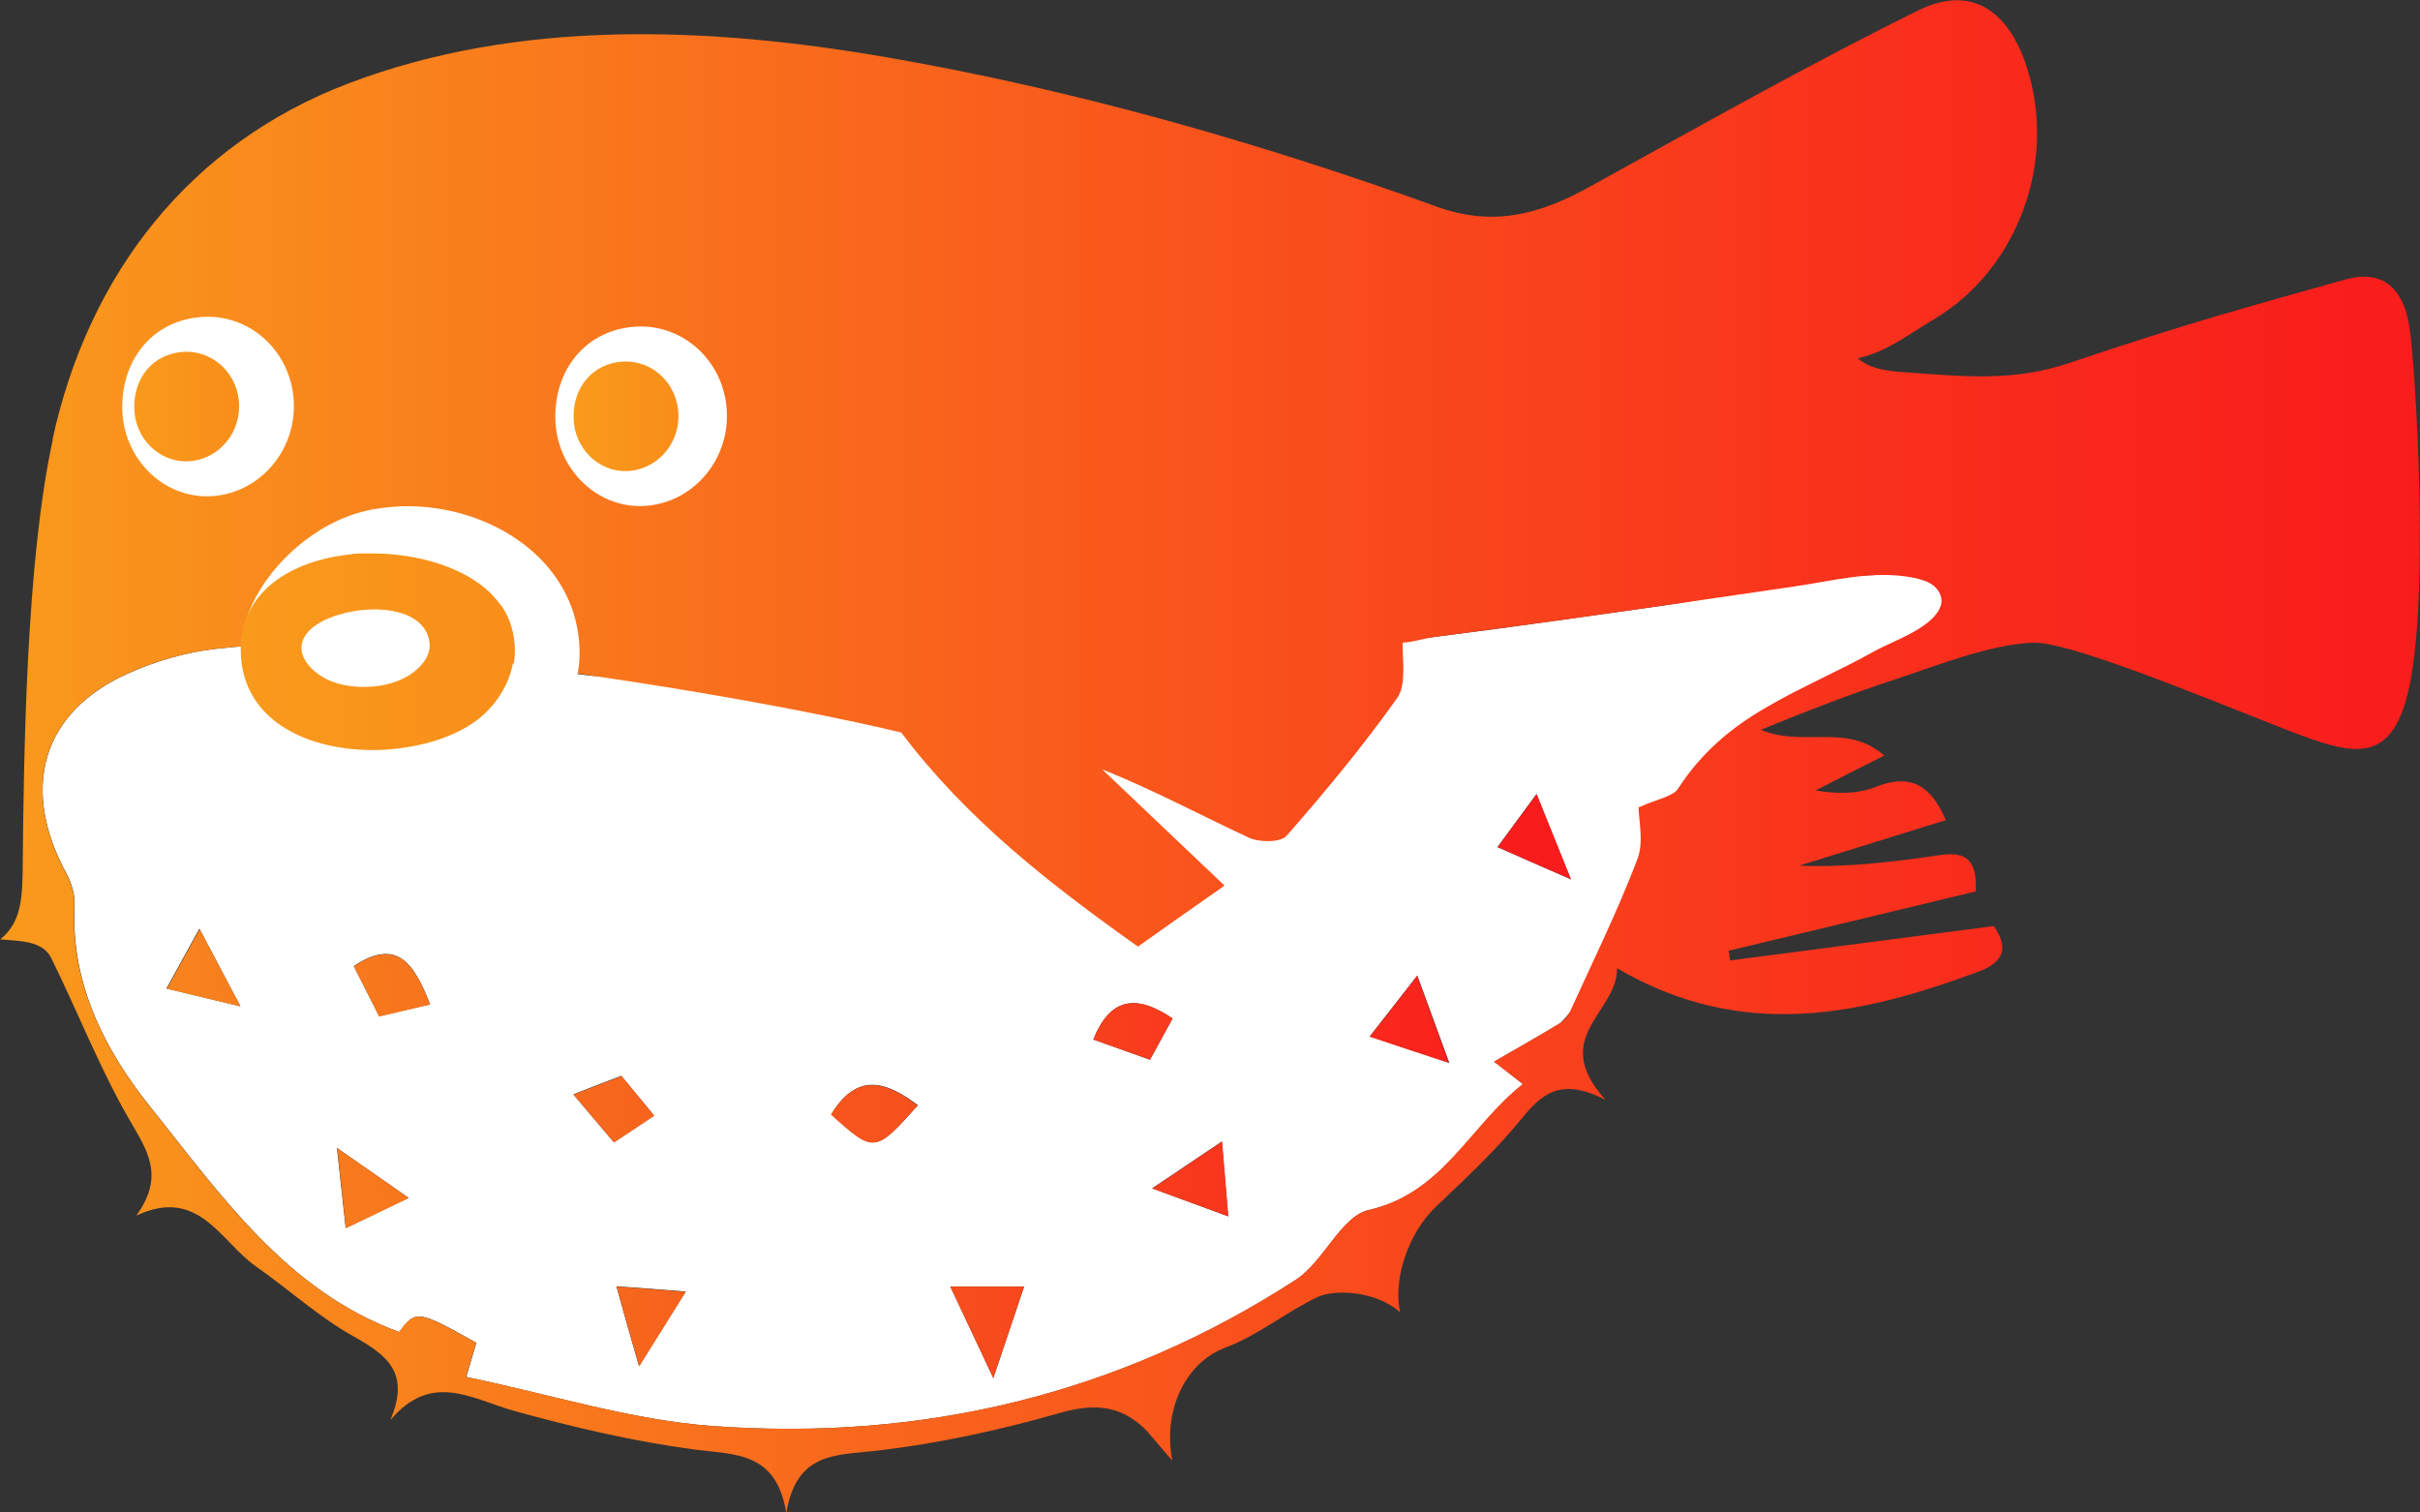 <svg width="64" height="40" viewBox="0 0 64 40" fill="none" xmlns="http://www.w3.org/2000/svg">
  <rect x="0" y="0" width="64" height="40" fill="#333333" stroke="none"/>
  <g clip-path="url(#clip0_906_25262)">
    <path d="M41.886 26.266C41.829 26.391 41.361 26.992 41.252 27.066C40.719 27.388 40.172 27.696 39.517 28.078C39.906 28.378 40.05 28.488 40.28 28.671C38.868 29.779 38.177 31.553 36.203 32.001C35.468 32.169 35.015 33.357 34.28 33.841C29.569 36.899 24.361 38.116 18.836 37.713C16.675 37.551 14.55 36.877 12.332 36.415C12.469 35.946 12.534 35.725 12.598 35.513C11.05 34.64 10.992 34.64 10.56 35.227C7.585 34.142 5.835 31.597 3.976 29.273C2.788 27.791 1.866 26.024 1.974 23.942C1.988 23.671 1.894 23.355 1.765 23.113C0.526 20.847 1.109 18.831 3.386 17.812C4.12 17.482 4.927 17.247 5.719 17.159C7.945 16.91 10.2 16.983 12.418 17.284C13.513 17.43 14.623 17.782 15.717 17.878C16.488 17.944 17.266 17.782 18.051 17.841C22.532 18.164 27.098 18.369 31.521 17.423C33.653 16.968 35.792 17.122 37.953 16.844C39.97 16.587 41.98 16.301 43.99 16.015C45.221 15.839 46.439 15.568 47.67 15.392C48.29 15.304 48.91 15.23 49.536 15.209C50.048 15.194 50.754 15.084 51.236 15.289C51.431 15.37 51.611 15.524 51.675 15.729C51.74 15.934 51.675 16.169 51.553 16.338C51.215 16.8 50.35 17.042 49.853 17.276C47.923 18.215 45.625 18.919 44.4 20.84C44.019 21.449 42.506 24.924 41.901 26.259L41.886 26.266ZM26.27 36.444C26.58 35.528 26.81 34.831 27.084 34.024H25.132C25.521 34.853 25.838 35.52 26.27 36.444ZM24.275 29.229C23.468 28.62 22.683 28.319 21.984 29.471C23.122 30.497 23.151 30.49 24.275 29.229ZM9.357 25.548C9.559 25.944 9.775 26.376 10.027 26.875C10.488 26.765 10.927 26.662 11.374 26.56C10.963 25.511 10.517 24.778 9.357 25.548ZM37.478 25.804C37.039 26.369 36.678 26.831 36.225 27.41C36.916 27.637 37.5 27.835 38.328 28.107C38.004 27.227 37.766 26.574 37.485 25.804H37.478ZM28.913 27.491C29.41 27.667 29.893 27.843 30.412 28.026C30.621 27.652 30.801 27.315 31.01 26.934C30.023 26.266 29.353 26.406 28.913 27.491ZM32.479 32.169C32.421 31.502 32.378 30.945 32.313 30.189C31.643 30.644 31.11 30.996 30.469 31.428C31.204 31.7 31.788 31.913 32.486 32.169H32.479ZM39.603 22.402C40.244 22.688 40.799 22.93 41.541 23.253C41.224 22.461 40.964 21.823 40.633 21.001C40.222 21.559 39.941 21.94 39.603 22.402ZM17.295 29.5C16.985 29.126 16.733 28.811 16.43 28.451C16.041 28.598 15.66 28.745 15.163 28.943C15.544 29.39 15.869 29.779 16.236 30.211C16.596 29.969 16.906 29.764 17.295 29.507V29.5ZM9.141 32.477C9.732 32.191 10.207 31.964 10.805 31.678C10.156 31.223 9.638 30.864 8.91 30.358C8.997 31.165 9.062 31.729 9.141 32.477ZM16.301 34.017C16.495 34.721 16.661 35.307 16.899 36.129C17.352 35.395 17.684 34.875 18.13 34.156C17.417 34.098 16.935 34.061 16.308 34.017H16.301ZM6.353 26.604C5.943 25.834 5.647 25.262 5.273 24.558C4.963 25.122 4.718 25.57 4.401 26.142C5.078 26.303 5.597 26.428 6.353 26.611V26.604Z" fill="white"/>
    <path d="M1.39 11.615C2.348 7.223 5.035 3.798 9.213 2.207C13.722 0.491 18.75 0.704 23.424 1.511C28.366 2.361 33.286 3.762 38.011 5.47C39.502 6.006 40.727 5.661 42.009 4.957C44.897 3.366 47.771 1.738 50.724 0.279C52.093 -0.396 53.08 0.227 53.584 1.723C54.427 4.238 53.375 7.128 51.128 8.455C50.487 8.836 49.874 9.32 49.133 9.474C49.478 9.775 49.968 9.819 50.422 9.848C51.971 9.958 53.246 10.097 54.729 9.599C57.877 8.535 59.577 8.081 62.026 7.392C63.02 7.113 63.56 7.633 63.719 8.631C63.877 9.628 64.31 16.308 63.611 18.581C63.186 19.967 62.43 20.004 61.119 19.542C59.743 19.065 54.902 16.953 53.764 16.997C52.626 17.041 51.258 17.591 50.17 17.951C48.953 18.347 47.757 18.816 46.568 19.3C47.692 19.776 48.844 19.109 49.831 19.982C49.176 20.312 48.592 20.605 48.016 20.906C48.592 21.001 49.133 21.001 49.608 20.81C50.537 20.444 51.07 20.774 51.459 21.69C50.134 22.101 48.859 22.497 47.584 22.893C48.83 22.944 50.047 22.798 51.25 22.622C51.87 22.526 52.302 22.614 52.252 23.575C50.091 24.096 47.901 24.623 45.718 25.144C45.733 25.232 45.74 25.313 45.754 25.401C48.052 25.1 50.35 24.799 52.727 24.491C53.051 24.953 53.116 25.401 52.331 25.694C49.19 26.86 46.057 27.535 42.765 25.606C42.779 26.787 40.95 27.424 42.462 29.089C41.238 28.458 40.748 28.964 40.208 29.624C39.531 30.453 38.738 31.186 37.961 31.927C37.269 32.587 36.822 33.819 37.031 34.713C36.405 34.134 35.288 34.09 34.842 34.303C34.013 34.699 33.271 35.315 32.414 35.637C31.298 36.055 30.757 37.368 31.002 38.614C31.009 38.658 30.433 37.947 30.289 37.8C29.605 37.133 28.884 37.118 27.977 37.382C26.414 37.83 24.808 38.174 23.201 38.365C22.121 38.49 21.062 38.387 20.795 40.015C20.529 38.394 19.463 38.475 18.375 38.336C16.769 38.123 15.17 37.749 13.607 37.316C12.49 37.008 11.424 36.253 10.322 37.558C10.855 36.312 10.243 35.843 9.364 35.351C8.442 34.838 7.635 34.097 6.764 33.489C5.827 32.829 5.258 31.377 3.609 32.147C4.293 31.179 3.983 30.563 3.515 29.771C2.679 28.363 2.082 26.809 1.354 25.335C1.131 24.873 0.504 24.887 0.007 24.843C0.475 24.462 0.583 23.963 0.598 23.142C0.627 19.923 0.691 14.864 1.397 11.623L1.39 11.615ZM44.386 20.854C44.984 19.916 45.769 19.248 46.727 18.699C47.642 18.163 48.657 17.738 49.579 17.217C50.069 16.946 51.142 16.601 51.33 16.008C51.387 15.824 51.294 15.619 51.142 15.494C50.991 15.37 50.804 15.325 50.616 15.281C49.536 15.069 48.52 15.355 47.461 15.509C46.388 15.663 45.322 15.824 44.249 15.978C42.153 16.279 40.057 16.572 37.953 16.843C37.672 16.88 37.377 16.983 37.096 16.997C37.082 17.415 37.204 18.105 36.952 18.457C36.052 19.725 35.05 20.935 34.028 22.101C33.869 22.284 33.307 22.284 33.026 22.152C31.744 21.558 30.498 20.884 29.151 20.348C30.195 21.346 31.247 22.336 32.385 23.421C31.442 24.081 30.786 24.543 30.095 25.034C27.768 23.384 25.564 21.668 23.835 19.373C23.835 19.373 20.947 18.647 15.71 17.877C11.835 17.313 9.638 16.719 5.712 17.159C4.92 17.247 4.113 17.481 3.378 17.811C1.102 18.838 0.526 20.847 1.757 23.113C1.887 23.355 1.981 23.67 1.966 23.942C1.858 26.024 2.788 27.791 3.969 29.272C5.827 31.597 7.578 34.134 10.553 35.227C10.985 34.64 11.042 34.647 12.591 35.513C12.526 35.725 12.461 35.945 12.325 36.414C14.543 36.869 16.668 37.551 18.829 37.712C24.354 38.116 29.562 36.898 34.273 33.841C35.007 33.364 35.461 32.169 36.196 32C38.162 31.553 38.861 29.778 40.273 28.671C40.042 28.488 39.891 28.378 39.509 28.077C40.165 27.696 40.712 27.395 41.245 27.065C41.36 26.999 41.461 26.875 41.519 26.757C42.131 25.415 42.779 24.096 43.305 22.717C43.478 22.255 43.334 21.668 43.334 21.353C43.831 21.126 44.242 21.074 44.386 20.847V20.854Z" fill="url(#paint0_linear_906_25262)"/>
    <path d="M25.132 34.025C25.521 34.854 25.838 35.521 26.27 36.445C26.58 35.529 26.81 34.832 27.084 34.025H25.132Z" fill="url(#paint1_linear_906_25262)"/>
    <path d="M21.977 29.478C23.115 30.505 23.144 30.498 24.267 29.236C23.461 28.628 22.676 28.327 21.977 29.478Z" fill="url(#paint2_linear_906_25262)"/>
    <path d="M11.374 26.568C10.963 25.519 10.517 24.786 9.357 25.556C9.559 25.952 9.775 26.384 10.027 26.883C10.488 26.773 10.927 26.671 11.374 26.568Z" fill="url(#paint3_linear_906_25262)"/>
    <path d="M38.321 28.115C37.997 27.235 37.759 26.582 37.478 25.812C37.039 26.377 36.678 26.839 36.225 27.418C36.916 27.646 37.5 27.844 38.328 28.115H38.321Z" fill="url(#paint4_linear_906_25262)"/>
    <path d="M31.01 26.934C30.023 26.267 29.353 26.406 28.914 27.491C29.411 27.667 29.893 27.843 30.412 28.026C30.621 27.653 30.801 27.315 31.01 26.934Z" fill="url(#paint5_linear_906_25262)"/>
    <path d="M30.47 31.429C31.204 31.7 31.788 31.913 32.486 32.169C32.429 31.502 32.386 30.945 32.321 30.189C31.651 30.644 31.118 30.996 30.477 31.429H30.47Z" fill="url(#paint6_linear_906_25262)"/>
    <path d="M40.64 21.002C40.23 21.559 39.949 21.941 39.61 22.402C40.251 22.689 40.806 22.93 41.548 23.253C41.231 22.461 40.972 21.823 40.64 21.002Z" fill="url(#paint7_linear_906_25262)"/>
    <path d="M16.243 30.212C16.603 29.97 16.913 29.764 17.302 29.508C16.992 29.134 16.74 28.818 16.438 28.459C16.049 28.606 15.667 28.752 15.17 28.95C15.552 29.398 15.876 29.786 16.243 30.219V30.212Z" fill="url(#paint8_linear_906_25262)"/>
    <path d="M8.918 30.365C9.004 31.172 9.069 31.736 9.148 32.484C9.739 32.198 10.214 31.971 10.812 31.685C10.164 31.23 9.645 30.871 8.918 30.365Z" fill="url(#paint9_linear_906_25262)"/>
    <path d="M18.131 34.165C17.417 34.106 16.935 34.069 16.308 34.025C16.503 34.729 16.668 35.316 16.906 36.137C17.36 35.404 17.691 34.883 18.138 34.165H18.131Z" fill="url(#paint10_linear_906_25262)"/>
    <path d="M4.408 26.149C5.086 26.31 5.604 26.435 6.361 26.618C5.95 25.848 5.655 25.276 5.28 24.572C4.97 25.137 4.725 25.584 4.408 26.156V26.149Z" fill="url(#paint11_linear_906_25262)"/>
    <path d="M9.933 13.455C9.732 13.492 9.537 13.543 9.35 13.602C7.88 14.086 6.382 15.633 6.361 17.276C6.339 19.116 8.428 20.795 9.904 21.184C10.056 21.228 10.221 21.235 10.38 21.25C12.39 21.404 15.321 19.615 15.328 17.283C15.328 14.526 12.354 13.023 9.926 13.463L9.933 13.455ZM12.433 18.933C12.433 18.933 12.368 18.962 12.332 18.977C11.9 19.153 11.424 19.226 10.963 19.329C10.87 19.351 10.776 19.373 10.682 19.395C10.445 19.38 10.207 19.351 9.991 19.314C8.666 19.057 7.758 18.287 7.729 17.268C7.693 16.183 8.68 15.303 10.099 15.149C10.128 15.149 10.157 15.149 10.185 15.142C10.221 15.142 10.257 15.142 10.301 15.134C10.344 15.134 10.387 15.134 10.43 15.134C10.502 15.134 10.574 15.134 10.646 15.134C11.165 15.142 11.691 15.266 12.195 15.428C12.267 15.45 12.332 15.472 12.404 15.501C13.153 15.78 13.607 16.381 13.614 17.217C13.614 18.06 13.146 18.632 12.44 18.947L12.433 18.933Z" fill="white"/>
    <path d="M13.232 15.993C12.93 15.561 12.447 15.231 11.871 15.003C11.295 14.776 10.632 14.651 9.969 14.637C9.876 14.637 9.789 14.637 9.696 14.637C9.638 14.637 9.587 14.637 9.53 14.637C9.479 14.637 9.436 14.637 9.393 14.644C9.357 14.644 9.321 14.644 9.285 14.659C7.707 14.82 6.317 15.649 6.368 17.269C6.418 18.824 7.707 19.608 9.155 19.792C9.551 19.843 9.962 19.85 10.358 19.814C10.524 19.799 10.682 19.777 10.841 19.748C11.323 19.667 11.784 19.52 12.166 19.322C12.325 19.242 12.469 19.154 12.606 19.051C13.549 18.34 13.96 17.005 13.239 15.986L13.232 15.993Z" fill="url(#paint12_linear_906_25262)"/>
    <path d="M9.739 18.163C9.436 18.178 9.134 18.141 8.86 18.053C8.37 17.899 7.7 17.349 8.089 16.785C8.629 16 11.194 15.722 11.359 16.99C11.424 17.474 10.891 17.877 10.495 18.017C10.257 18.105 9.998 18.156 9.732 18.163H9.739Z" fill="white"/>
    <path d="M14.687 11.087C14.716 12.378 15.753 13.419 16.985 13.383C18.224 13.346 19.225 12.29 19.225 10.999C19.225 9.636 18.13 8.565 16.819 8.638C15.537 8.712 14.658 9.724 14.687 11.087Z" fill="white"/>
    <path d="M15.17 11.059C15.184 11.851 15.825 12.481 16.574 12.459C17.331 12.437 17.943 11.792 17.943 11.007C17.943 10.171 17.273 9.519 16.474 9.563C15.688 9.607 15.148 10.23 15.17 11.059Z" fill="url(#paint13_linear_906_25262)"/>
    <path d="M3.234 10.83C3.263 12.12 4.3 13.161 5.532 13.125C6.771 13.088 7.772 12.032 7.772 10.742C7.772 9.378 6.677 8.307 5.366 8.381C4.084 8.454 3.205 9.466 3.234 10.83Z" fill="white"/>
    <path d="M3.551 10.801C3.566 11.593 4.207 12.223 4.956 12.201C5.712 12.179 6.324 11.534 6.324 10.749C6.324 9.913 5.654 9.261 4.855 9.305C4.07 9.349 3.53 9.972 3.551 10.801Z" fill="url(#paint14_linear_906_25262)"/>
  </g>
  <defs>
    <linearGradient id="paint0_linear_906_25262" x1="-0" y1="20.004" x2="64" y2="20.004" gradientUnits="userSpaceOnUse">
      <stop stop-color="#F99A1C"/>
      <stop offset="0.09" stop-color="#F98D1C"/>
      <stop offset="0.52" stop-color="#F9501C"/>
      <stop offset="0.83" stop-color="#F92A1C"/>
      <stop offset="1" stop-color="#F91C1C"/>
    </linearGradient>
    <linearGradient id="paint1_linear_906_25262" x1="40.453" y1="34.385" x2="4.21" y2="36.401" gradientUnits="userSpaceOnUse">
      <stop stop-color="#F91C1C"/>
      <stop offset="0.44" stop-color="#F7501D"/>
      <stop offset="0.81" stop-color="#F7761D"/>
      <stop offset="1" stop-color="#F7851E"/>
    </linearGradient>
    <linearGradient id="paint2_linear_906_25262" x1="40.129" y1="28.474" x2="3.879" y2="30.484" gradientUnits="userSpaceOnUse">
      <stop stop-color="#F91C1C"/>
      <stop offset="0.44" stop-color="#F7501D"/>
      <stop offset="0.81" stop-color="#F7761D"/>
      <stop offset="1" stop-color="#F7851E"/>
    </linearGradient>
    <linearGradient id="paint3_linear_906_25262" x1="39.898" y1="24.346" x2="3.648" y2="26.356" gradientUnits="userSpaceOnUse">
      <stop stop-color="#F91C1C"/>
      <stop offset="0.44" stop-color="#F7501D"/>
      <stop offset="0.81" stop-color="#F7761D"/>
      <stop offset="1" stop-color="#F7851E"/>
    </linearGradient>
    <linearGradient id="paint4_linear_906_25262" x1="40.035" y1="26.839" x2="3.792" y2="28.849" gradientUnits="userSpaceOnUse">
      <stop stop-color="#F91C1C"/>
      <stop offset="0.44" stop-color="#F7501D"/>
      <stop offset="0.81" stop-color="#F7761D"/>
      <stop offset="1" stop-color="#F7851E"/>
    </linearGradient>
    <linearGradient id="paint5_linear_906_25262" x1="40.028" y1="26.714" x2="3.785" y2="28.724" gradientUnits="userSpaceOnUse">
      <stop stop-color="#F91C1C"/>
      <stop offset="0.44" stop-color="#F7501D"/>
      <stop offset="0.81" stop-color="#F7761D"/>
      <stop offset="1" stop-color="#F7851E"/>
    </linearGradient>
    <linearGradient id="paint6_linear_906_25262" x1="40.251" y1="30.725" x2="4.001" y2="32.734" gradientUnits="userSpaceOnUse">
      <stop stop-color="#F91C1C"/>
      <stop offset="0.44" stop-color="#F7501D"/>
      <stop offset="0.81" stop-color="#F7761D"/>
      <stop offset="1" stop-color="#F7851E"/>
    </linearGradient>
    <linearGradient id="paint7_linear_906_25262" x1="39.776" y1="22.204" x2="3.533" y2="24.214" gradientUnits="userSpaceOnUse">
      <stop stop-color="#F91C1C"/>
      <stop offset="0.44" stop-color="#F7501D"/>
      <stop offset="0.81" stop-color="#F7761D"/>
      <stop offset="1" stop-color="#F7851E"/>
    </linearGradient>
    <linearGradient id="paint8_linear_906_25262" x1="40.1" y1="27.968" x2="3.85" y2="29.977" gradientUnits="userSpaceOnUse">
      <stop stop-color="#F91C1C"/>
      <stop offset="0.44" stop-color="#F7501D"/>
      <stop offset="0.81" stop-color="#F7761D"/>
      <stop offset="1" stop-color="#F7851E"/>
    </linearGradient>
    <linearGradient id="paint9_linear_906_25262" x1="40.194" y1="29.632" x2="3.943" y2="31.642" gradientUnits="userSpaceOnUse">
      <stop stop-color="#F91C1C"/>
      <stop offset="0.44" stop-color="#F7501D"/>
      <stop offset="0.81" stop-color="#F7761D"/>
      <stop offset="1" stop-color="#F7851E"/>
    </linearGradient>
    <linearGradient id="paint10_linear_906_25262" x1="40.417" y1="33.71" x2="4.174" y2="35.727" gradientUnits="userSpaceOnUse">
      <stop stop-color="#F91C1C"/>
      <stop offset="0.44" stop-color="#F7501D"/>
      <stop offset="0.81" stop-color="#F7761D"/>
      <stop offset="1" stop-color="#F7851E"/>
    </linearGradient>
    <linearGradient id="paint11_linear_906_25262" x1="39.855" y1="23.634" x2="3.612" y2="25.643" gradientUnits="userSpaceOnUse">
      <stop stop-color="#F91C1C"/>
      <stop offset="0.44" stop-color="#F7501D"/>
      <stop offset="0.81" stop-color="#F7761D"/>
      <stop offset="1" stop-color="#F7851E"/>
    </linearGradient>
    <linearGradient id="paint12_linear_906_25262" x1="6.36" y1="17.233" x2="13.6" y2="17.233" gradientUnits="userSpaceOnUse">
      <stop stop-color="#F99A1C"/>
      <stop offset="1" stop-color="#F98E19"/>
    </linearGradient>
    <linearGradient id="paint13_linear_906_25262" x1="15.17" y1="11.007" x2="17.943" y2="11.007" gradientUnits="userSpaceOnUse">
      <stop stop-color="#F99A1C"/>
      <stop offset="1" stop-color="#F98E19"/>
    </linearGradient>
    <linearGradient id="paint14_linear_906_25262" x1="3.551" y1="10.757" x2="6.324" y2="10.757" gradientUnits="userSpaceOnUse">
      <stop stop-color="#F99A1C"/>
      <stop offset="1" stop-color="#F98E19"/>
    </linearGradient>
    <clipPath id="clip0_906_25262">
      <rect width="64" height="40" fill="white"/>
    </clipPath>
  </defs>
</svg>
